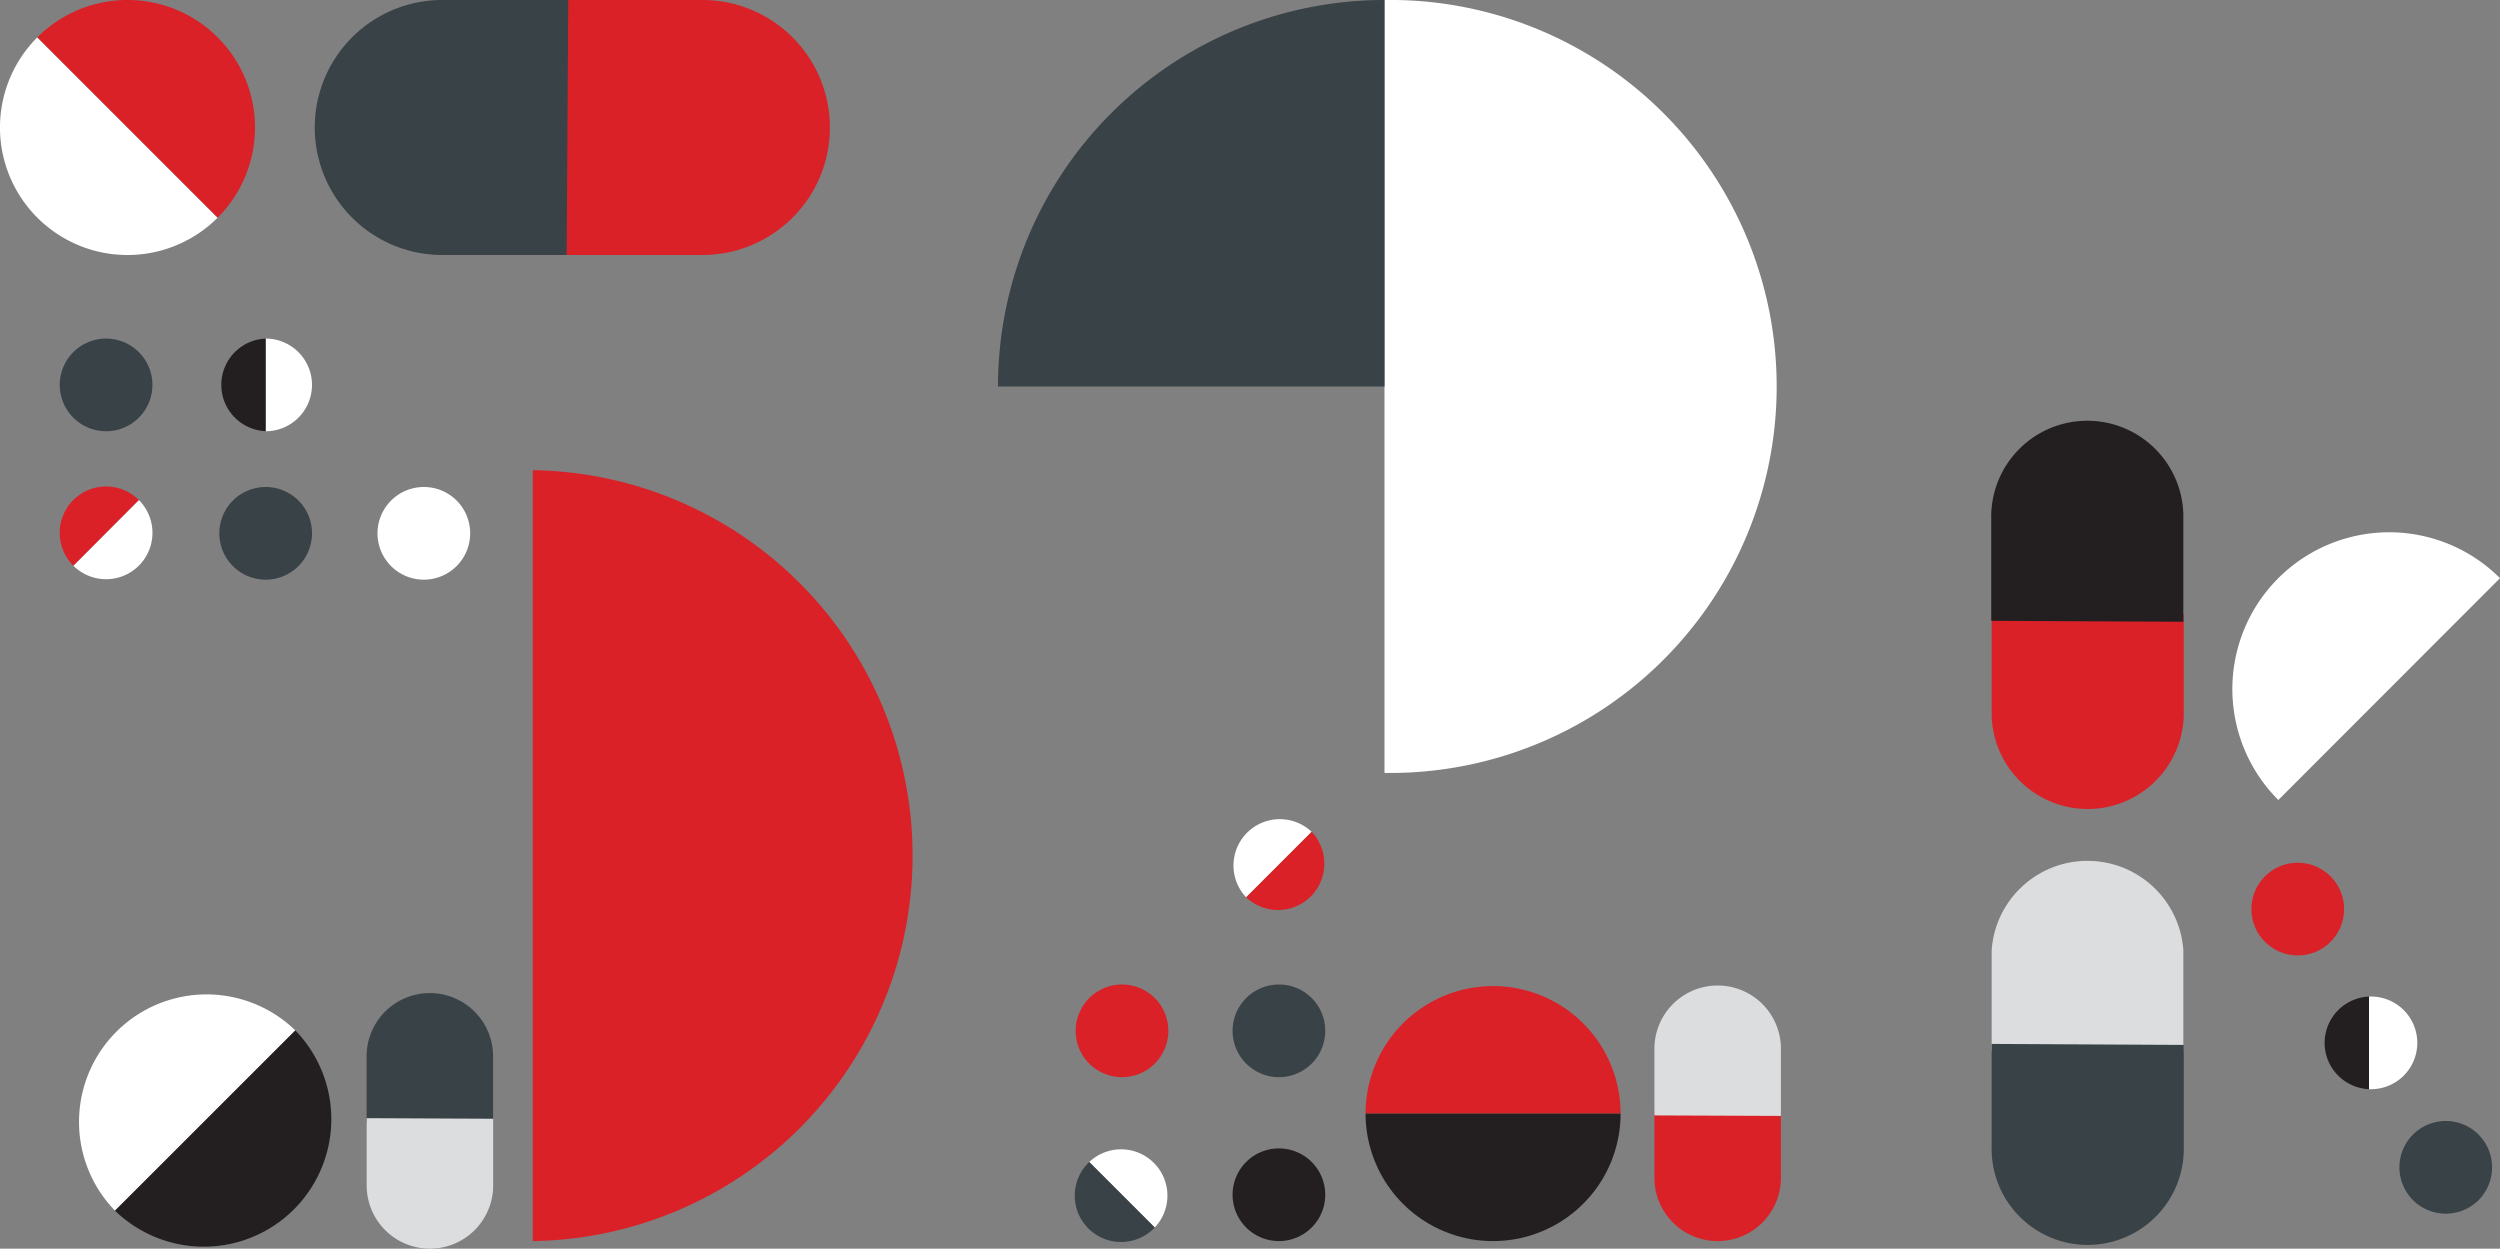 <svg xmlns="http://www.w3.org/2000/svg" xmlns:xlink="http://www.w3.org/1999/xlink" viewBox="0 0 300 149.84"><rect x="0" y="0" width="300" height="149.84" fill="#808080" stroke="none"/><defs><style>.cls-1{fill:none;}.cls-2{clip-path:url(#clip-path);}.cls-3{fill:#fff;}.cls-4{fill:#da2128;}.cls-5{fill:#231f20;}.cls-6{fill:#394247;}.cls-7{fill:#dbdddf;}</style><clipPath id="clip-path" transform="translate(0 0)"><rect class="cls-1" width="300" height="149.84"/></clipPath></defs><g id="Layer_2" data-name="Layer 2"><g id="Layer_1-2" data-name="Layer 1"><g class="cls-2"><path class="cls-3" d="M26.12,26.12A15.3,15.3,0,0,1,4.48,4.48" transform="translate(0 0)"/><path class="cls-4" d="M4.48,4.48A15.3,15.3,0,0,1,26.12,26.12" transform="translate(0 0)"/><path class="cls-3" d="M13.8,145.28a15.3,15.3,0,0,1,21.64-21.63" transform="translate(0 0)"/><path class="cls-5" d="M35.44,123.65A15.3,15.3,0,0,1,13.8,145.28" transform="translate(0 0)"/><path class="cls-6" d="M69.32,0H53.07a15.3,15.3,0,0,0,0,30.6H69.18Z" transform="translate(0 0)"/><path class="cls-4" d="M68,30.6H84.29a15.3,15.3,0,0,0,0-30.6H68.19Z" transform="translate(0 0)"/><path class="cls-6" d="M18.29,46.19a5.56,5.56,0,1,1-5.56-5.56,5.56,5.56,0,0,1,5.56,5.56" transform="translate(0 0)"/><path class="cls-3" d="M31.88,40.63a5.56,5.56,0,0,1,0,11.12" transform="translate(0 0)"/><path class="cls-3" d="M16.66,60A5.56,5.56,0,1,1,8.8,67.88" transform="translate(0 0)"/><path class="cls-6" d="M37.44,64a5.56,5.56,0,1,1-5.56-5.56A5.55,5.55,0,0,1,37.44,64" transform="translate(0 0)"/><path class="cls-3" d="M56.42,64a5.56,5.56,0,1,1-5.56-5.56A5.55,5.55,0,0,1,56.42,64" transform="translate(0 0)"/><path class="cls-4" d="M63.93,56.42a46.26,46.26,0,0,1,0,92.51" transform="translate(0 0)"/><path class="cls-6" d="M59.17,134.82v-8.06a7.59,7.59,0,0,0-15.18,0v8Z" transform="translate(0 0)"/><path class="cls-7" d="M44,134.18v8.07a7.59,7.59,0,0,0,15.18,0v-8Z" transform="translate(0 0)"/><path class="cls-3" d="M157.4,99.82a5.56,5.56,0,0,0-7.86,7.86" transform="translate(0 0)"/><path class="cls-3" d="M166.14,0a46.38,46.38,0,1,1,0,92.75V46.38" transform="translate(0 0)"/><path class="cls-6" d="M166.14,46.38H119.76A46.38,46.38,0,0,1,166.14,0" transform="translate(0 0)"/><path class="cls-4" d="M134.64,118.14a5.56,5.56,0,1,0,5.56,5.55,5.55,5.55,0,0,0-5.56-5.55" transform="translate(0 0)"/><path class="cls-3" d="M138.57,147.3a5.56,5.56,0,0,0-7.86-7.86" transform="translate(0 0)"/><path class="cls-6" d="M153.47,118.14a5.56,5.56,0,1,0,5.56,5.55,5.55,5.55,0,0,0-5.56-5.55" transform="translate(0 0)"/><path class="cls-5" d="M153.47,137.81a5.56,5.56,0,1,0,5.56,5.56,5.56,5.56,0,0,0-5.56-5.56" transform="translate(0 0)"/><path class="cls-4" d="M163.87,133.63a15.3,15.3,0,0,1,30.6,0" transform="translate(0 0)"/><path class="cls-5" d="M194.47,133.63a15.3,15.3,0,0,1-30.6,0" transform="translate(0 0)"/><path class="cls-4" d="M198.53,133.27v8.07a7.59,7.59,0,0,0,15.18,0v-8Z" transform="translate(0 0)"/><path class="cls-7" d="M213.71,133.91v-8.06a7.59,7.59,0,0,0-15.18,0v8Z" transform="translate(0 0)"/><path class="cls-7" d="M262,126.24V114A11.53,11.53,0,0,0,239,114v12.14Z" transform="translate(0 0)"/><path class="cls-6" d="M239,125.27v12.25a11.53,11.53,0,1,0,23.05,0V125.39Z" transform="translate(0 0)"/><path class="cls-4" d="M239,73.64V85.89a11.53,11.53,0,0,0,23.05,0V73.75Z" transform="translate(0 0)"/><path class="cls-5" d="M262,74.61V62.36a11.53,11.53,0,1,0-23.05,0V74.5Z" transform="translate(0 0)"/><path class="cls-5" d="M284.28,130.7a5.56,5.56,0,0,1,0-11.11" transform="translate(0 0)"/><path class="cls-4" d="M275.73,114.65a5.56,5.56,0,1,1,5.56-5.55,5.55,5.55,0,0,1-5.56,5.55" transform="translate(0 0)"/><path class="cls-6" d="M293.49,145.64a5.56,5.56,0,1,1,5.56-5.56,5.55,5.55,0,0,1-5.56,5.56" transform="translate(0 0)"/><path class="cls-3" d="M273.4,96A18.81,18.81,0,0,1,300,69.38" transform="translate(0 0)"/><path class="cls-5" d="M31.88,51.74a5.56,5.56,0,0,1,0-11.11" transform="translate(0 0)"/><path class="cls-4" d="M8.8,67.88A5.56,5.56,0,0,1,16.66,60" transform="translate(0 0)"/><path class="cls-6" d="M130.71,139.44a5.56,5.56,0,1,0,7.86,7.86" transform="translate(0 0)"/><path class="cls-4" d="M149.54,107.68a5.56,5.56,0,0,0,7.86-7.86" transform="translate(0 0)"/><path class="cls-3" d="M284.28,119.59a5.56,5.56,0,1,1,0,11.11" transform="translate(0 0)"/></g></g></g></svg>